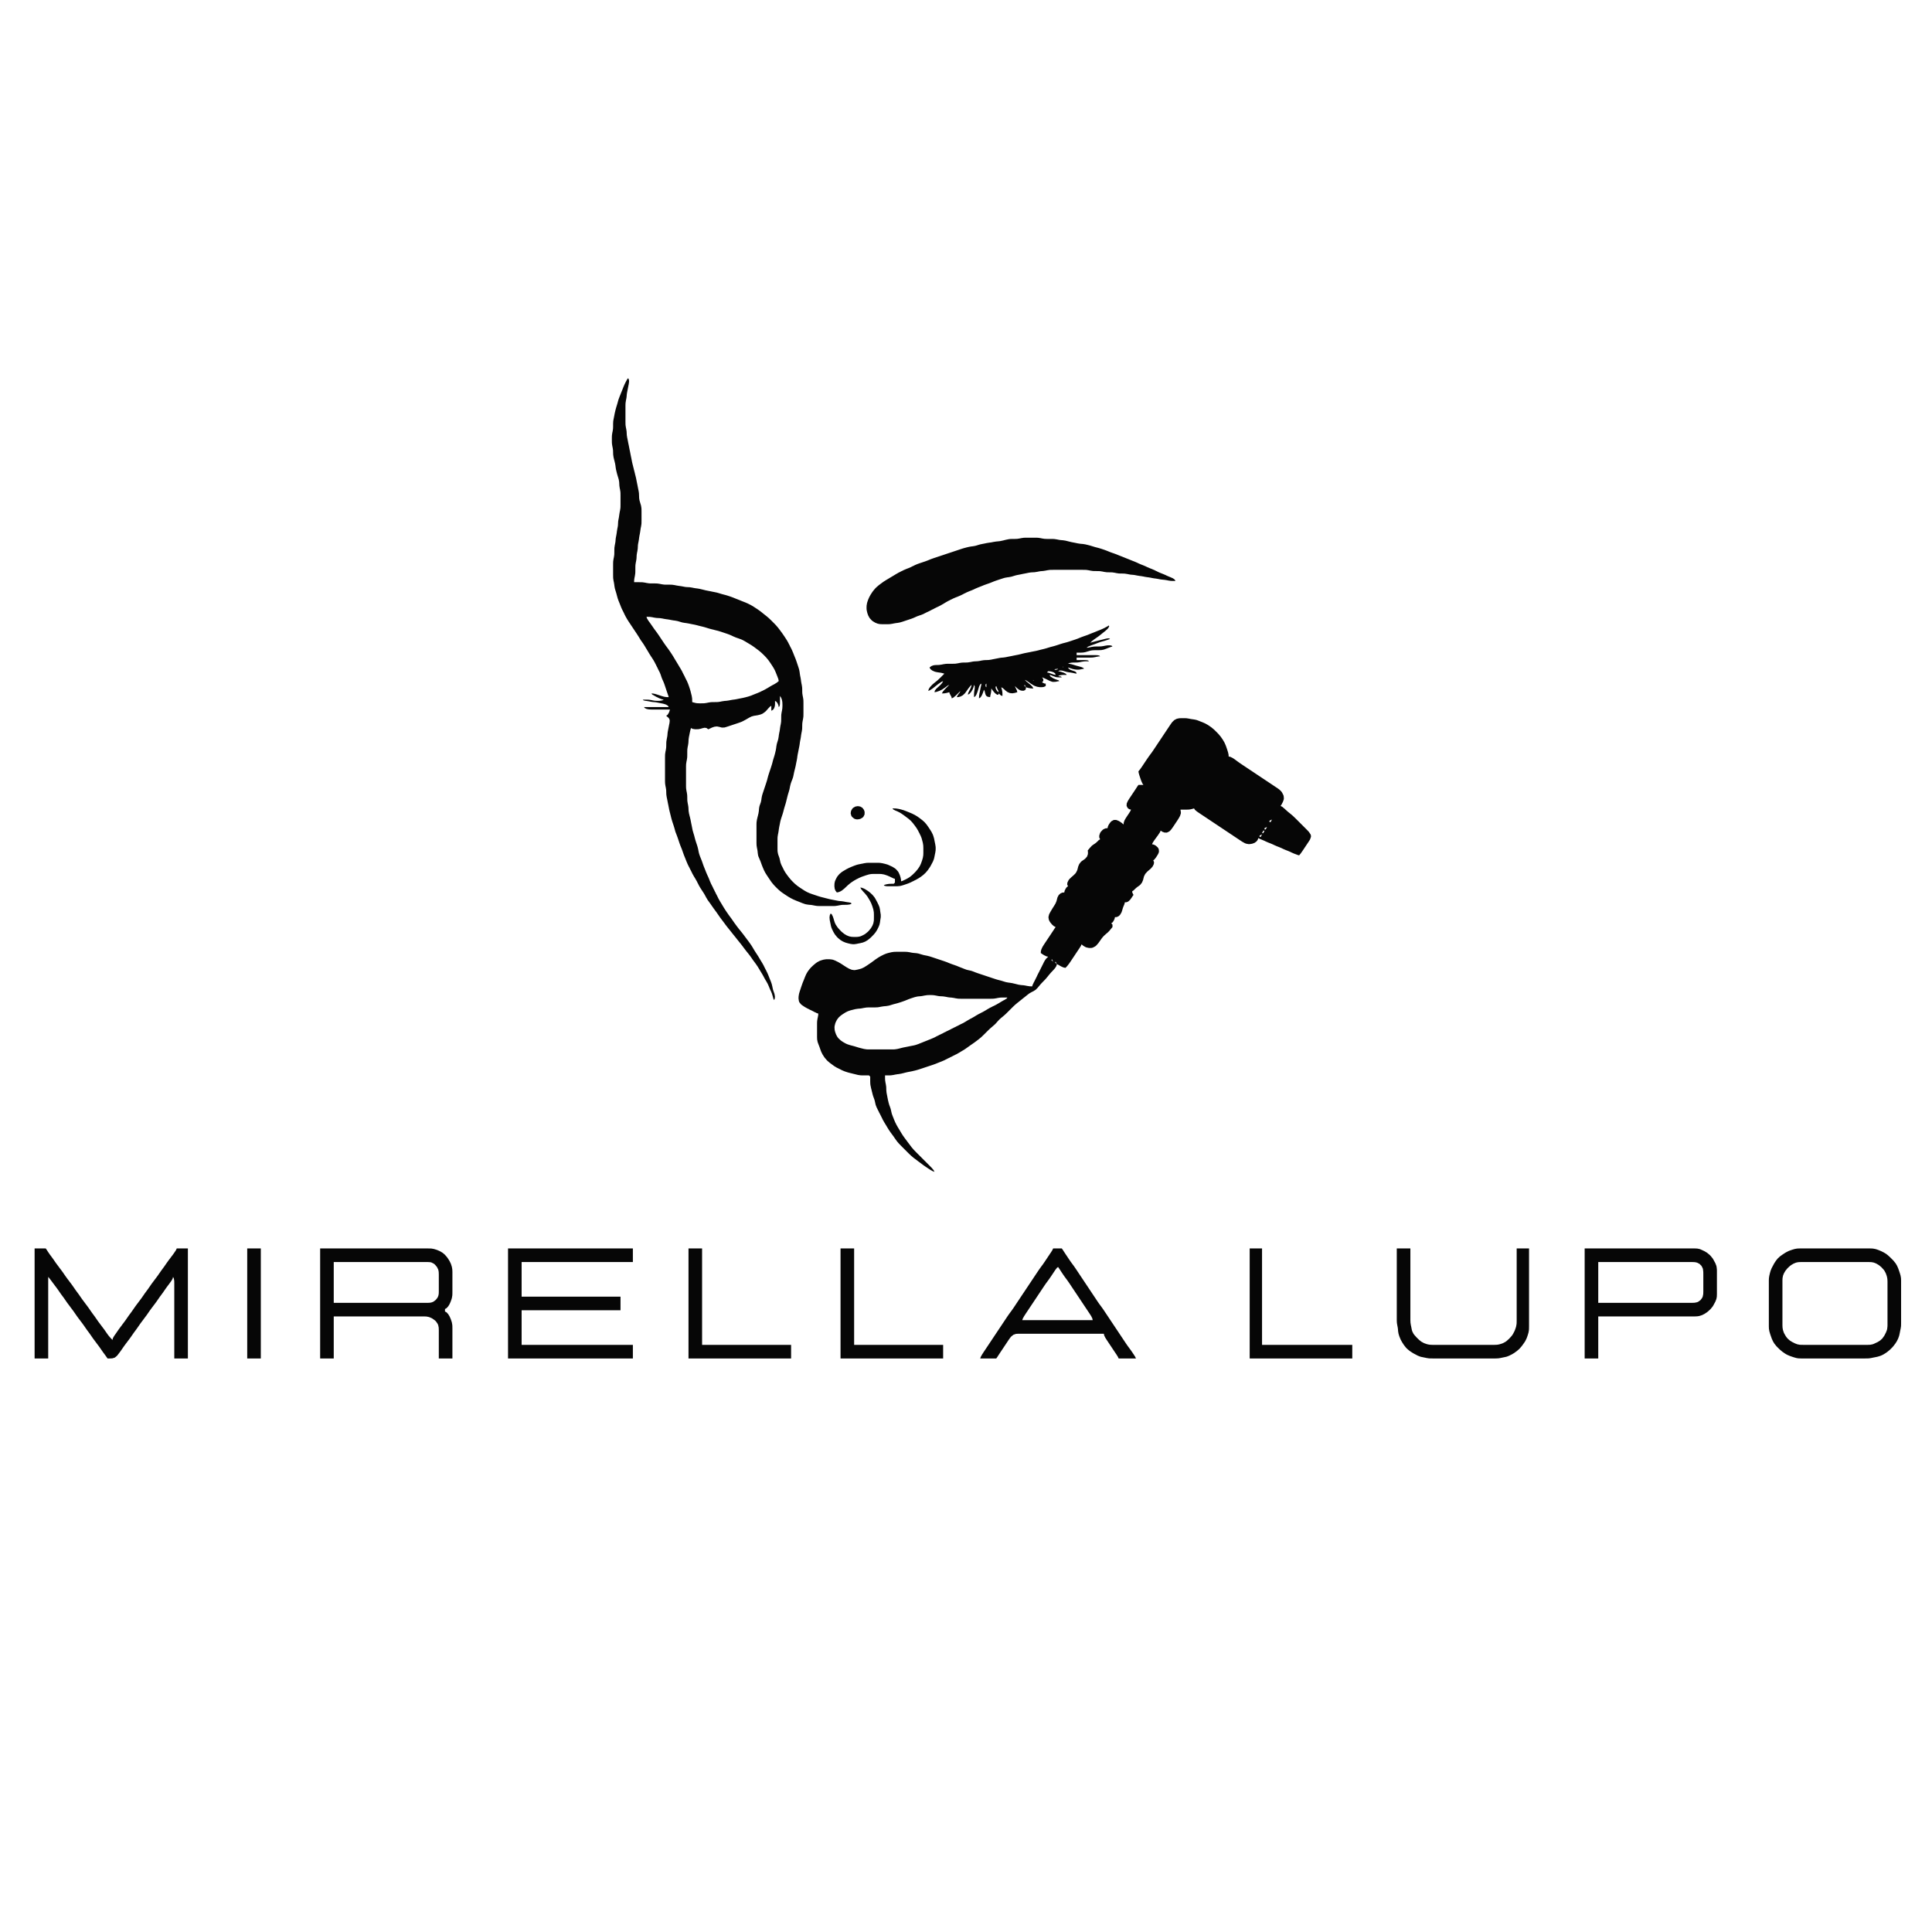 <?xml version="1.0" encoding="UTF-8"?>
<!DOCTYPE svg PUBLIC '-//W3C//DTD SVG 1.0//EN'
          'http://www.w3.org/TR/2001/REC-SVG-20010904/DTD/svg10.dtd'>
<svg height="1563" viewBox="0 0 1563 1563" width="1563" xmlns="http://www.w3.org/2000/svg" xmlns:xlink="http://www.w3.org/1999/xlink"
><path d="M508 306L507 307.5L506.778 308.056L506.194 309.056L505.25 311L504.833 312L504.389 313L503.611 315L502.806 317L502.389 318L501.611 320L501.194 321L500.833 322L500.444 323L499.861 325L499.611 326L499.306 327L498.694 329L498.389 330L497.861 332L497.639 333L497.389 334L497.194 335L496.806 337L496.611 338L496.222 340L496.083 341L496 343L496 345L495.972 346L495.917 347L495.611 349L495.389 350L495.083 352L495.028 353L495 354L495 356L495.028 358L495.083 359L495.389 361L495.611 362L495.917 364L495.972 365L496.028 367L496.083 368L496.389 370L496.861 372L497.139 373L497.361 374L497.611 375L497.944 377L498.056 378L498.389 380L498.639 381L498.861 382L499.389 384L499.694 385L500.306 387L500.583 388L500.917 390L501.028 392L501.083 393L501.389 395L501.611 396L501.917 398L501.972 399L502 401L502 402L502 404L502 405L502 407L502 408L501.972 410L501.917 411L501.611 413L501.389 414L501.056 416L500.778 418L500.611 419L500.222 421L500.083 422L499.972 424L499.917 425L499.778 426L499.389 428L499.056 430L498.944 431L498.611 433L498.222 435L498.083 436L497.917 438L497.778 439L497.389 441L497.083 443L497.028 444L497 446L496.972 448L496.917 449L496.611 451L496.389 452L496.083 454L496.028 455L496 457L496 458L496 461L496 464L496 465L496.028 467L496.083 468L496.389 470L496.611 471L496.778 472L496.944 473L497.056 474L497.417 476L497.694 477L498.306 479L498.611 480L499.139 482L499.694 484L500.389 486L500.806 487L501.611 489L502.389 491L503.25 493L503.778 494L504.778 496L505.222 497L506.25 499L506.833 500L507.389 501L508.028 502L508.667 503L510 505L511.333 507L513.333 510L514.667 512L515.333 513L516.611 515L517.833 517L518.444 518L519.167 519L520.556 521L521.806 523L522.389 524L523.611 526L524.806 528L525.389 529L526.667 531L527.333 532L527.972 533L528.611 534L529.75 536L530.222 537L530.778 538L531.222 539L531.778 540L532.222 541L533.222 543L533.75 544L534.556 546L534.861 547L535.583 549L536.028 550L536.917 552L537.306 553L538 555L538.667 557L539 558L539.667 560L540 560.944L540.333 561.944L540.556 562.5L541 564L539.5 563.972L537.944 563.778L537 563.583L535 563L534 562.667L532 562L530.056 561.417L528.5 561.083L527 561L527.778 562L528.306 562.222L530.028 563.222L531 563.778L532 564.222L533 564.75L533.944 565.139L535.5 565.722L537 566L535.5 566.722L534.944 566.75L533.944 566.944L533 566.972L532 567L530 566.917L528 566.611L527 566.389L525 566.083L524 566.028L522.056 566L520 566L520.778 566.722L521.306 566.75L522.111 566.972L523.028 567.056L525 567.389L527 567.778L528 567.917L530 568.083L531 568.222L533 568.611L534 568.806L536 569.194L537 569.417L538.889 570.056L539.694 570.583L540.222 570.833L541 572L521 572L521.778 572.972L522.306 573.139L523.111 573.556L525 573.917L527 574L528 574L530 574L531 574L542 574L541.556 575.5L540.944 576.944L540.417 577.694L540.167 578.222L539 579L539.75 579.833L540.194 580.083L541.306 581.306L541.639 582.111L541.806 583.028L541.611 585L541.389 586L541 588L540.611 590L540.222 592L540.083 593L539.917 595L539.778 596L539.389 598L539.083 600L539.028 601L539 603L538.972 604L538.917 605L538.611 607L538.389 608L538.083 610L538.028 611L538 613L538 615L538 616L538 618L538 619L538 624L538 625L538 627L538 629L538 630L538 632L538.028 633L538.083 634L538.389 636L538.611 637L538.917 639L538.972 640L539.028 642L539.083 643L539.389 645L539.611 646L540 648L540.389 650L540.806 652L541.194 654L541.389 655L541.861 657L542.139 658L542.361 659L542.639 660L542.861 661L543.389 663L543.694 664L544 665L544.667 667L545 668L545.611 670L546.167 672L546.444 673L546.833 674L547.611 676L548.333 678L548.667 679L549.333 681L549.667 682L550.389 684L550.806 685L551.611 687L551.972 688L552.667 690L553.028 691L553.389 692L553.806 693L554.611 695L555.389 697L555.833 698L556.25 699L557.222 701L557.778 702L558.222 703L558.778 704L559.778 706L560.25 707L560.833 708L561.389 709L562.611 711L563.167 712L563.75 713L564.222 714L564.778 715L565.25 716L566.389 718L567.028 719L567.667 720L568.972 722L569.611 723L570.75 725L571.25 726L571.861 727L572.444 728L573.167 729L574.611 731L575.306 732L576.694 734L577.389 735L578.139 736L579.611 738L580.306 739L581.694 741L582.389 742L583.861 744L584.639 745L585.361 746L586.139 747L586.861 748L588.389 750L589.194 751L590.806 753L591.611 754L592.389 755L593.194 756L594.806 758L595.611 759L596.389 760L597.194 761L598.806 763L599.611 764L601.139 766L601.861 767L602.639 768L603.389 769L604.194 770L605 771L606.583 773L608 775L608.694 776L609.389 777L610.139 778L611.611 780L612.972 782L614.194 784L615.389 786L616.611 788L617.75 790L618.25 791L619.389 793L620 794L621.111 796L622 798L622.389 799L623.25 801L623.75 802L624.556 804L624.833 805L625.139 805.944L625.389 806.944L626 809L626.722 808.222L626.75 807.694L626.917 806.889L626.889 805.972L626.528 804L626.167 803L625.472 801L625 799L624.806 798L624.306 796L623.611 794L623.194 793L622.389 791L621.611 789L620.75 787L620.222 786L619.778 785L619.222 784L618.222 782L617.75 781L616.611 779L615.389 777L614.194 775L613.611 774L612.333 772L611.667 771L610.389 769L609.194 767L608.611 766L607.972 765L606.611 763L605.139 761L604.361 760L603.639 759L602.861 758L602.139 757L600.611 755L599.806 754L598.194 752L597.389 751L595.861 749L595.139 748L594.389 747L593.694 746L592.306 744L591.611 743L590.861 742L589.389 740L588 738L586.667 736L586.028 735L585.389 734L584.806 733L583.611 731L582.389 729L581.833 728L581.25 727L580.778 726L579.778 724L579.222 723L578.778 722L578.222 721L577.778 720L577.222 719L576.778 718L575.778 716L575.25 715L574.833 714L574.389 713L573.611 711L572.75 709L572.25 708L571.389 706L570.611 704L569.806 702L569.389 701L568.667 699L568.333 698L567.972 697L567.611 696L567.194 695L566.806 694L566.389 693L565.694 691L565.417 690L565.194 689L564.806 687L564.306 685L563.667 683L563.333 682L563 681L562.389 679L561.861 677L561.611 676L561.306 675L561 674L560.417 672L560.194 671L559.806 669L559.611 668L559.194 666L558.806 664L558.611 663L558.139 661L557.861 660L557.639 659L557.389 658L557.083 656L556.972 654L556.917 653L556.611 651L556.389 650L556.083 648L556.028 647L556 645L555.972 644L555.917 643L555.611 641L555.389 640L555.083 638L555.028 637L555 636L555 634L555 633L555 628L555 627L555 626L555 622L555 620L555.028 619L555.083 618L555.389 616L555.611 615L555.917 613L555.972 612L556 610L556 608L556.028 607L556.083 606L556.389 604L556.611 603L556.917 601L557.028 599L557.083 598L557.389 596L557.611 595L558 593L558.417 591.056L559 589L560.5 589.722L561.056 589.75L562.056 589.944L563 589.972L565 589.917L567 589.528L568 589.194L569.944 588.75L571.5 588.944L573 590L574.5 589.333L575.056 589.028L576.056 588.583L578 587.917L580 587.694L582 588.083L584 588.611L586 588.556L587 588.306L589 587.667L593 586.333L596 585.333L597 585L598 584.667L600 583.917L601 583.444L603 582.361L604 581.806L606 580.639L608 579.639L610 579.083L611 578.944L613 578.611L615 578.111L616 577.75L617 577.306L618.972 575.889L619.917 574.972L621.556 573.111L622.333 572.306L622.75 571.778L624 571L624 575L625.389 574.222L626.333 572.889L626.889 571L626.972 570.056L627 569.056L627 567L628.222 567.778L628.556 568.306L629.111 569.056L629.722 570.5L630 572L630.722 571.222L630.75 570.694L630.944 569.889L630.972 568.972L631 567L631 566.056L631 563L631.972 564.5L632.556 566.056L632.917 568L633 570L633 571L632.917 573L632.611 575L632.389 576L632.083 578L632.028 579L632 581L631.972 583L631.917 584L631.611 586L631.389 587L631.056 589L630.944 590L630.611 592L630.389 593L630.056 595L629.944 596L629.583 598L629.306 599L628.694 601L628.417 602L628.056 604L627.944 605L627.611 607L627.361 608L627.139 609L626.611 611L626.306 612L625.694 614L625.389 615L625.139 616L624.611 618L624.306 619L623.667 621L623.333 622L622.667 624L622.333 625L622 626L621.389 628L620.861 630L620.611 631L620.306 632L619.667 634L619 636L618.667 637L618.333 638L617.667 640L617 642L616.694 643L616.417 644L616.056 646L615.944 647L615.528 649L615.167 650L614.472 652L614.25 653L614.083 654L613.917 656L613.611 658L613.361 659L613.139 660L612.861 661L612.639 662L612.389 663L612.083 665L612.028 666L612 667L612 669L612 675L612 679L612 680L612 682L612.083 684L612.389 686L612.611 687L612.778 688L612.917 689L613 690L613.306 692L613.611 693L614.472 695L615.306 697L615.667 698L616.389 700L617.194 702L617.639 703L618.056 704L619.083 706L620.333 708L621 709L622.333 711L623.694 713L624.417 714L626.083 716L627.028 717L629 718.972L630 719.917L632 721.583L633 722.306L635 723.667L637 724.972L638 725.611L640 726.75L642 727.75L643 728.167L644 728.611L646 729.389L648 730.194L649 730.611L651 731.306L652 731.583L654 731.917L656 732.083L657 732.222L659 732.611L660 732.778L661 732.917L663 733L665 733L670 733L672 733L673 733L675 732.972L676 732.917L678 732.611L679 732.389L681 732.083L682 732.028L684 732L685.944 731.944L686.944 731.75L687.5 731.722L689 731L688.222 730.278L687.694 730.25L686.889 730.028L685.972 729.944L684 729.611L683 729.389L681 729.083L679 728.917L678 728.778L676 728.389L675 728.194L673 727.806L672 727.611L670 727.139L669 726.861L668 726.639L667 726.361L665 725.861L664 725.611L663 725.306L662 725L661 724.667L659 724L657 723.333L656 722.972L655 722.611L654 722.167L653 721.722L652 721.167L651 720.611L650 719.972L648 718.667L647 718L645 716.583L643 714.917L641.028 713L640.083 712L638.389 710L637.639 709L636.861 708L635.444 706L634.25 704L633.778 703L632.778 701L632.25 700L631.472 698L631.222 697L630.778 695L630.528 694L630.167 693L629.472 691L629.083 689L629.028 688L629 686L629 685L629 683L629 681L629 680L629.028 678L629.083 677L629.389 675L629.611 674L629.944 672L630.056 671L630.389 669L630.806 667L631.194 665L631.417 664L632 662L632.333 661L633 659L633.306 658L633.611 657L633.861 656L634.389 654L634.694 653L635.306 651L635.611 650L636.139 648L636.361 647L636.639 646L636.861 645L637.389 643L637.694 642L638 641L638.583 639L638.806 638L639.194 636L639.694 634L640.389 632L640.806 631L641.167 630L641.528 629L641.778 628L642.194 626L642.389 625L642.861 623L643.139 622L643.361 621L643.611 620L643.806 619L644.194 617L644.611 615L644.944 613L645.056 612L645.389 610L645.611 609L645.806 608L646.194 606L646.389 605L646.611 604L646.944 602L647.056 601L647.389 599L647.611 598L647.944 596L648.056 595L648.389 593L648.611 592L648.917 590L648.972 589L649 587L649.028 586L649.083 585L649.389 583L649.611 582L649.917 580L649.972 579L650 577L650 576L650 572L650 570L650 569L649.972 567L649.917 566L649.611 564L649.389 563L649.083 561L649.028 560L649 558L648.972 557L648.917 556L648.611 554L648.389 553L648.056 551L647.944 550L647.611 548L647.389 547L647.056 545L646.944 544L646.583 542L646.306 541L646 540L645.333 538L644.667 536L644.333 535L643.611 533L643.194 532L642.389 530L641.611 528L641.167 527L640.75 526L639.778 524L639.222 523L638.778 522L638.222 521L637.75 520L636.611 518L635.972 517L634.667 515L634 514L632.611 512L631.861 511L631.139 510L630.361 509L629.611 508L627.917 506L626.972 505L625 503L624 502L622 500.083L621 499.222L620 498.389L618 496.806L616 495.194L615 494.417L613 493L612 492.333L610 491.028L609 490.389L607 489.25L606 488.778L605 488.25L604 487.833L603 487.389L601 486.611L599 485.806L598 485.389L596 484.611L594 483.806L593 483.389L591 482.667L589 482L588 481.694L587 481.389L586 481.139L584 480.611L583 480.306L582 480L580 479.417L578 479L576 478.611L575 478.389L574 478.194L572 477.806L571 477.611L570 477.361L568 476.861L567 476.639L566 476.389L564 476.056L563 475.944L561 475.611L560 475.389L558 475.083L557 475.028L555 474.917L554 474.778L552 474.389L551 474.222L549 473.944L547 473.611L546 473.389L544 473.083L543 473.028L542 473L540 473L538 472.972L537 472.917L535 472.611L534 472.389L532 472.083L531 472.028L530 472L528 472L526 471.972L525 471.917L523 471.611L522 471.389L520 471.083L519 471.028L517 471L515.056 471L513 471L513.028 469.5L513.222 467.944L513.611 466L513.917 464L513.972 463L514 462L514 460L514.028 458L514.083 457L514.389 455L514.611 454L514.917 452L515.028 450L515.083 449L515.389 447L515.611 446L515.917 444L515.972 443L516.083 441L516.222 440L516.611 438L516.944 436L517.056 435L517.389 433L517.611 432L517.944 430L518.222 428L518.389 427L518.611 426L518.917 424L518.972 423L519 421L519 420L519 417L519 415L519 414L518.972 412L518.917 411L518.583 409L518 407L517.417 405L517.222 404L517.083 403L517 401L516.917 399L516.611 397L516.389 396L516 394L515.611 392L515.194 390L514.806 388L514.611 387L514.139 385L513.861 384L513.639 383L513.139 381L512.861 380L512.639 379L512.361 378L512.139 377L511.861 376L511.389 374L511.194 373L510.806 371L510.611 370L510.389 369L510.194 368L509.806 366L509.611 365L509.389 364L509.194 363L508.806 361L508.611 360L508.389 359L508.194 358L507.806 356L507.611 355L507.389 354L507.083 352L507.028 351L506.917 349L506.611 347L506.389 346L506.083 344L506.028 343L506 341L506 339L506 336L506 335L506 331L506 330L506 328L506.028 327L506.083 326L506.389 324L506.778 322L506.917 321L507.083 319L507.222 318L507.611 316L508 314L508.389 312L508.611 311L508.889 309.028L508.917 308.111L508.75 307.306L508.722 306.778L508 306M951 470L950.222 468.778L948.889 467.861L947 467L946 466.611L944 465.75L943 465.25L941 464.389L939 463.611L937 462.75L936 462.222L935 461.778L934 461.25L933 460.833L932 460.389L930 459.611L928 458.75L927 458.25L925 457.389L923 456.611L921 455.75L920 455.25L918 454.389L916 453.611L914 452.806L913 452.389L911 451.611L910 451.194L908 450.389L906 449.611L904 448.806L903 448.389L902 448.028L901 447.667L900 447.333L898 446.611L897 446.194L895 445.389L894 445.028L893 444.667L891 444L889 443.389L887 442.861L886 442.611L885 442.306L883 441.694L882 441.389L880 440.861L879 440.639L878 440.389L876 440.083L874 439.917L872 439.611L870 439.194L868 438.806L867 438.611L865 438.139L863 437.639L862 437.389L860 437.083L858 436.917L857 436.778L855 436.389L853 436.083L852 436.028L850 436L849 436L847 436L845 435.917L843 435.611L842 435.389L840 435.083L839 435.028L837 435L835 435L831 435L829 435.028L828 435.083L826 435.389L825 435.611L823 435.917L822 435.972L821 436L819 436L817 436.083L816 436.222L814 436.639L813 436.861L812 437.139L811 437.361L809 437.778L807 438L806 438.083L804 438.389L802 438.778L800 439.056L798 439.389L797 439.611L795 440L793 440.417L792 440.694L790 441.306L789 441.583L787 441.944L786 442.056L784 442.389L782 442.861L781 443.139L780 443.389L778 444L776 444.667L774 445.333L773 445.667L771 446.333L770 446.667L768 447.333L765 448.333L764 448.667L762 449.333L761 449.667L759 450.333L758 450.667L757 451L755 451.667L754 452.028L753 452.389L752 452.806L750 453.611L748 454.333L747 454.667L745 455.333L744 455.667L743 456.028L742 456.389L740 457.25L739 457.778L738 458.222L737 458.75L735 459.611L733 460.389L731 461.25L730 461.778L729 462.222L728 462.778L727 463.25L726 463.833L725 464.389L723 465.611L721 466.806L720 467.389L718 468.611L717 469.194L716 469.833L715 470.444L714 471.167L712 472.639L711 473.389L709.028 475.083L708.083 476.028L706.417 478L705.694 479L704.389 481L703.278 483L702.833 484L702.389 485L701.694 487L701.417 488L701.083 490L701.028 492L701.083 493L701.222 494L701.694 496L702.417 498L703.5 499.972L705.083 501.75L706.028 502.528L708 503.722L709 504.139L710 504.528L711 504.75L712 504.917L714 505L715 505L717 505L719 504.972L720 504.917L722 504.611L723 504.389L724 504.222L725 504.056L726 503.944L728 503.583L730 503L731 502.667L733 502L735 501.333L737 500.667L738 500.306L739 499.917L741 499.028L742 498.583L744 497.861L745 497.556L747 496.75L748 496.222L750 495.222L751 494.778L753 493.778L754 493.222L755 492.778L756 492.222L758 491.222L759 490.778L761 489.75L762 489.167L763 488.611L765 487.389L767 486.25L768 485.778L769 485.222L770 484.778L771 484.25L773 483.389L775 482.611L776 482.167L777 481.75L779 480.778L780 480.222L781 479.778L782 479.25L784 478.389L786 477.611L788 476.75L789 476.25L791 475.389L793 474.611L795 473.806L796 473.389L797 473.028L798 472.667L800 471.972L801 471.611L803 470.806L804 470.389L806 469.667L807 469.333L809 468.667L810 468.333L812 467.694L813 467.417L815 467.056L816 466.944L818 466.583L819 466.306L821 465.694L822 465.417L823 465.194L825 464.806L826 464.611L827 464.389L828 464.194L830 463.806L831 463.611L832 463.389L834 463.083L836 462.972L837 462.917L839 462.611L841 462.222L842 462.083L844 461.917L846 461.611L847 461.389L849 461.083L850 461.028L852 461L854 461L856 461L861 461L865 461L866 461L868 461L872 461L875 461L876 461L878 461.028L879 461.083L881 461.389L882 461.611L884 461.917L885 461.972L887 462L889 462.028L890 462.083L892 462.389L893 462.611L895 462.917L896 462.972L897 463L899 463.028L900 463.083L902 463.389L903 463.611L905 463.917L906 463.972L908 464L909 464.028L910 464.083L912 464.389L914 464.778L915 464.917L917 465.083L918 465.222L920 465.611L922 465.944L923 466.056L925 466.389L926 466.611L928 466.944L929 467.056L931 467.389L932 467.611L934 467.944L935 468.056L937 468.389L939 468.778L941 469L942 469.083L944 469.389L945 469.611L947 469.917L947.944 469.972L948.944 470L951 470M630 551L628.5 552.222L626.944 553.194L626 553.75L625 554.25L623 555.389L621 556.611L620 557.167L619 557.75L617 558.778L616 559.222L615 559.75L614 560.167L613 560.611L611 561.389L609 562.194L608 562.611L607 562.972L605 563.611L604 563.861L603 564.139L601 564.611L599 565L597 565.389L596 565.611L594 565.944L593 566.056L591 566.389L590 566.611L588 566.917L586 567.083L584 567.389L583 567.611L581 567.917L580 567.972L578 568L576 568.028L575 568.083L573 568.389L572 568.611L570 568.917L569 568.972L567 569L566 569L564 568.917L563.056 568.778L561.5 568.417L560 568L559.972 565.944L559.917 564.944L559.611 563L559.361 562L558.861 560L558.611 559L558 557L557.333 555L556.611 553L556.167 552L555.75 551L555.222 550L554.222 548L553.778 547L553.222 546L552.222 544L551.75 543L550.611 541L549.389 539L548.806 538L547.611 536L546.389 534L545.194 532L544.611 531L543.972 530L543.333 529L542 527L540.611 525L539.861 524L538.389 522L537 520L535.667 518L534.333 516L533 514L532.306 513L531.611 512L530.139 510L529.389 509L528.694 508L527.306 506L526.611 505L525.167 503L524.472 502.056L523.917 501.056L523.528 500.5L523 499L525.056 499.028L526.056 499.083L528 499.389L529 499.611L531 499.917L533 500.028L534 500.083L536 500.389L537 500.611L539 500.944L540 501.056L542 501.389L543 501.611L545 501.944L546 502.056L548 502.417L549 502.694L551 503.306L552 503.583L554 503.944L555 504.056L557 504.389L559 504.806L561 505.194L562 505.389L564 505.861L565 506.139L567 506.639L568 506.861L570 507.389L571 507.694L573 508.306L574 508.611L576 509.139L577 509.361L578 509.639L580 510.139L581 510.389L582 510.694L583 511L585 511.667L587 512.333L588 512.667L590 513.389L592 514.25L593 514.75L595 515.611L596 515.972L598 516.667L600 517.417L601 517.889L603 519L604 519.611L606 520.806L608 522.028L610 523.389L611 524.139L613 525.639L614 526.389L616 528.083L618 530L618.972 531L619.917 532L621.583 534L623 536L623.667 537L624.972 539L625.611 540L626.167 541L626.722 542L627.167 543L627.611 544L628.389 546L628.806 547L629.528 548.944L629.722 549.5L630 551M897 506L895.5 507L894.944 507.222L893.944 507.806L892 508.75L890 509.611L888 510.389L887 510.806L885 511.611L883 512.389L881 513.194L880 513.611L878 514.333L877 514.667L875 515.389L873 516.194L872 516.611L870 517.333L868 518L866 518.667L865 519L863 519.611L861 520.139L860 520.389L859 520.694L858 521L856 521.667L855 522L853 522.611L851 523.139L850 523.389L849 523.694L847 524.306L846 524.611L844 525.139L843 525.361L841 525.861L840 526.139L838 526.611L837 526.806L835 527.194L833 527.611L831 528L829 528.389L827 528.861L826 529.139L825 529.361L824 529.611L823 529.806L821 530.194L820 530.389L819 530.611L818 530.806L816 531.194L815 531.389L814 531.611L812 531.917L810 532.083L809 532.222L807 532.611L806 532.806L804 533.194L803 533.389L802 533.611L800 533.917L799 533.972L797 534.028L796 534.083L794 534.389L793 534.611L791 534.917L790 534.972L788 535.083L787 535.222L785 535.611L783 535.917L782 535.972L781 536L779 536.028L778 536.083L776 536.389L775 536.611L773 536.917L772 536.972L770 537L768 537L767 537L766 537.028L765 537.083L763 537.389L762 537.611L760 537.917L759 537.972L757 538.028L756 538.111L755.056 538.278L753.5 538.861L752 540L752.778 541.389L753.306 541.75L754.111 542.417L756 543.278L757 543.583L758 543.778L759 543.944L760.944 544.222L761.944 544.417L764 545L761.944 547.056L760.944 548.056L759 549.917L758 550.778L756 552.389L755 553.222L754.028 554.083L752.333 555.944L751.361 557.5L751 559L752.5 558.306L753.056 557.917L754.056 557.278L755 556.583L756 555.806L758 554.194L759 553.417L760.944 552.083L761.5 551.694L763 551L762.222 552.5L760.889 554.028L759.972 554.917L758.111 556.611L757.333 557.333L756.722 558.167L756.361 558.583L756 560L757.5 559.75L758.056 559.583L760 558.917L762 557.917L764 556.611L765.944 555.222L766.5 554.75L768 554L765.944 556.056L764.972 557.056L764.111 557.944L763.306 558.944L762.778 559.5L762 561L764.056 560.917L765.944 560.583L768 560L768.333 561.25L768.611 561.667L769.389 563.167L769.667 563.583L770 565L771.5 564.222L772.056 563.694L773.056 562.889L773.944 562.028L774.944 561.056L777 559L776.25 560.5L775.806 561L774.75 562.5L774 564L775.5 563.917L776.056 563.75L777.056 563.5L778.917 562.5L780.583 560.917L781.306 559.972L782 559L783.361 557.056L784.583 555.5L786 554L785.722 555.5L785.083 557.056L784.611 558L784.083 558.944L783.639 559.944L783.333 560.5L783 562L784.417 561.222L784.806 560.694L785.583 559.889L786.722 558L787.139 557.056L787.722 555.5L788 554L788.639 555.5L788.528 556.056L788.556 557.056L788.361 558L788.083 560L788.028 560.944L788 561.944L788 564L789.167 563.222L789.417 562.694L789.944 561.889L790.667 560L791 559L791.611 557L792.194 555.111L792.639 554.306L792.861 553.778L794 553L793.75 554.5L793.389 556.056L793.194 557L792.806 559L792.611 560L792.389 561L792.083 562.944L792 565L793.222 564.222L793.556 563.694L794.139 562.889L794.972 561.056L795.333 560.056L795.556 559.5L796 558L796.722 559.5L796.778 560.056L797.306 561.889L797.722 562.667L798.278 563.278L799.056 563.667L801 564L801.25 562.5L801.611 560.944L801.917 559.056L802 557L803.472 559.056L804.278 560.028L805.056 560.861L806.667 562L807.278 562L807.639 562.028L808 561L809.417 562.333L809.806 562.694L811 563L810.972 560.944L810.917 559.944L810.583 558.056L810 556L811.417 556.75L811.833 557.222L812.667 557.889L813.389 558.611L815.083 559.889L817 560.694L819 560.889L820.944 560.583L823 560L822.667 558.5L822.389 558L821.667 556.5L821 555L822.5 556.472L824.056 557.722L825 558.278L826 558.667L827.889 558.861L829.278 558.333L829.889 557.389L830 556L832.056 556.583L833.944 556.917L836 557L835.222 555.528L834.694 555.028L833.889 554.167L832.056 552.667L831.056 551.833L830.5 551.417L829 550L830.5 550.694L831.056 551.083L833 552.389L834 553.111L836 554.389L837 554.889L839 555.583L841 555.917L842.944 555.944L844.5 555.722L846 555L846 553L845 553L843 552L844.028 550.917L844.056 550.583L844.028 549.417L843 548L844.5 548.5L845.056 548.833L846.056 549.25L848 550.222L849 550.75L851 551.5L852 551.667L853.944 551.583L854.944 551.389L855.5 551.25L857 551L856.222 550.25L855.694 550.167L853.972 549.556L852.028 548.722L850.306 547.583L849.778 547.222L849 546L850.5 546.333L851.056 546.611L852.056 547L854 547.694L855 547.889L855.944 547.972L856.944 548L859 548L858.278 547.278L857.75 547.25L856 547L857.5 546.278L858.056 546.25L859.056 546.056L859.944 546.028L860.944 546L863 546L862.222 545.028L861.694 544.833L860.889 544.361L859.056 543.694L858.056 543.417L857.5 543.25L856 543L857.5 542.361L858.056 542.472L859.056 542.472L860 542.722L861 543L863 543.583L865 543.944L866 544.056L867.944 544.389L869.5 544.75L871 545L870.639 543.861L870.278 543.639L869.667 543.194L867.972 542.611L866.111 541.944L864.778 541.167L864 540L865.5 540.444L866.056 540.667L867.972 541.25L869.778 541.611L870.611 541.694L871.389 541.778L873.083 541.722L874.944 541.389L875.5 541.25L877 541L876.222 540.194L875.694 540.028L874.889 539.667L873 539.139L872 538.861L871 538.611L870 538.306L868 537.694L867.056 537.417L865.5 537.083L864 537L865.5 536.278L866.056 536.25L867.056 536.056L869 536L871 535.972L872 535.917L874 535.611L875 535.389L877 535.083L877.944 535.028L878.944 535L881 535L880.222 534.278L879.694 534.25L878.889 534.056L877.972 534.028L876 534L874.056 534L871 534L871 532L879 532L881 532L883 531.972L884 531.917L886 531.611L886.944 531.389L887.944 531.222L888.5 531.083L890 531L889.222 530.278L888.694 530.25L887.889 530.056L886.972 530.028L886 530L885 530L883 530L881 530L878 530L875 530L874.056 530L871 530L871 528L873.056 528L874.056 528L876 527.917L877 527.778L878 527.583L880 527L882 526.417L883 526.222L884 526.083L886 526L888 526L890 525.972L891 525.917L893 525.528L895 524.806L896 524.389L897.944 523.667L898.5 523.444L900 523L899.222 522.278L898.694 522.25L897.889 522.056L896 522.083L894 522.389L893 522.611L891 522.917L890 522.972L888 523L886 523.028L885 523.083L883 523.389L882.056 523.611L881.056 523.778L880.5 523.917L879 524L880.5 523.028L881.056 522.833L882.056 522.361L883 522.028L884 521.667L886 520.972L888 520.194L889 519.833L890 519.444L892 518.861L893 518.611L894 518.306L895.944 517.667L896.5 517.444L898 517L897.222 516.361L896.694 516.472L895.889 516.444L894.972 516.667L894 516.861L893 517.139L891 517.639L890 517.861L888 518.361L887 518.639L886 518.861L885.056 519.139L884.056 519.389L882 520L883.5 518.583L885.056 517.361L886 516.694L888 515.306L889 514.583L891 513L893 511.389L894 510.611L895.861 508.944L896.611 508.083L897.028 507.306L897.361 506.778L897 506M860 539.333L860.333 539.667L859.667 539.667L860 539.333M856 541L855.278 541.722L854.75 541.75L853 542L853.722 541.278L854.25 541.25L856 541M848 543L849.5 543.083L850.056 543.222L851.028 543.417L852.667 544.056L853.278 544.583L853.639 544.833L854 546L852.5 545.722L851.944 545.528L850.056 544.833L848.5 544.278L847 544L848 543M836 550.333L836.333 550.667L835.667 550.667L836 550.333M798 553L798 556L797.306 555.25L797.306 554.194L797.306 553.75L798 553M841 553L840 554L841 553M829 554L830 556L828.917 555L828.583 554.667L829 554M806 555L806.5 556.5L807.194 558L807.5 558.5L808 560L806.778 559.222L806.444 558.694L805.556 557.083L805.5 556.306L805.361 555.778L806 555M921 624L921.25 625.5L921.417 626.056L921.694 627.056L922.333 629L923.028 631L923.361 631.944L923.833 632.944L924.028 633.5L925 635L921 635L919.944 636.5L919.611 637.056L918.944 638.056L918.333 639L917 641L916.333 642L915 644L913.667 646L912.417 648L911.528 650L911.417 651.972L912.278 653.667L913.528 654.639L915 655L914.306 656.5L913.917 657.056L913.306 658.056L912.667 659L911.333 661L910.694 662L910.111 663L909.639 663.944L909.111 665.5L909 667L907.5 665.75L905.944 664.667L905 664.111L903 663.333L901.028 663.361L899.222 664.333L898.417 665.111L897.111 666.944L896.333 668.5L896 670L894.5 670.111L892.972 670.722L892.083 671.333L890.5 673.028L889.944 674L889.306 675.944L889.306 677.5L890 679L888.75 679.778L888.333 680.278L886.778 681.722L885.917 682.389L884.083 683.611L883.222 684.306L881.667 685.972L881.25 686.5L880 688L880.167 689.5L880.111 691.056L879.417 692.972L877.917 694.694L877 695.389L875.222 696.611L874.417 697.306L873.111 699.028L872.278 701L871.778 703L871.5 704L870.5 705.972L869.75 706.917L867.972 708.611L867.028 709.389L865.25 711.083L864.5 712.028L863.556 713.944L863.361 715.5L864 717L862.944 717.778L862.056 719.056L861.639 719.972L861.333 720.5L861 722L859.5 722.111L858.028 722.722L856.5 724.111L855.5 726L854.972 728L854.722 729L853.889 731L852.667 733L851.389 735L850.806 736L850.194 737L849.083 739L848.639 740L848.194 742L848.5 744L848.944 745L849.5 746L851.028 747.889L852.5 749.222L854 750L852.944 751.5L852.611 752.056L851.944 753.056L851.333 754L850.667 755L849.333 757L846.667 761L845.333 763L844.667 764L843.417 766L842.5 767.944L842.083 769.5L842 771L843.5 772.056L845 772.944L845.944 773.361L846.5 773.667L848 774L846.417 775.472L845.25 777.083L844.222 779L843.778 780L843.222 781L842.778 782L842.222 783L841.778 784L841.222 785L840.778 786L840.222 787L839.222 789L838.778 790L837.778 792L836.778 794L836.25 794.944L835.833 795.944L835.5 796.5L835 798L832.944 797.917L831 797.611L829 797.222L828 797.083L826 796.917L824 796.611L823 796.361L821 795.861L820 795.639L819 795.389L817 795.056L816 794.944L814 794.583L813 794.306L811 793.694L810 793.389L808 792.861L807 792.611L805 792L803 791.333L800 790.333L799 790L798 789.667L797 789.333L795 788.667L794 788.333L792 787.667L791 787.333L789 786.611L788 786.194L786 785.472L785 785.222L783 784.778L782 784.528L780 783.806L779 783.389L777 782.611L775 781.806L774 781.389L773 781.028L772 780.667L771 780.333L769 779.611L767 778.806L766 778.389L764 777.667L762 777L761 776.667L760 776.333L758 775.667L754 774.333L752 773.694L750 773.194L748 772.806L747 772.583L745 772L743 771.417L742 771.222L741 771.083L739 770.917L738 770.778L737 770.611L736 770.389L734 770.083L732 770L731 770L730 770L728 770L726 770L724 770.028L723 770.083L721 770.389L720 770.639L719 770.861L717 771.444L715 772.25L714 772.778L713 773.25L711 774.389L709 775.694L708 776.389L707 777.139L705 778.611L704 779.306L702 780.667L701 781.333L699 782.583L697 783.528L696 783.833L694 784.361L692 784.75L691 784.833L689 784.528L687 783.722L685 782.611L683 781.333L681 780.028L680 779.389L678 778.25L677 777.778L676 777.25L674 776.472L673 776.25L671 776.028L669 776.028L668 776.083L666 776.417L664 777.028L663 777.417L661 778.5L660 779.222L658.083 780.806L657.222 781.611L656.389 782.389L654.861 784.083L654.167 785.028L653.444 786L652.278 788L651.389 790L650.611 792L649.806 794L649.389 795L649.028 796L648.333 798L648 799L647.333 801L647 802L646.417 804L646.083 806L646.028 807L646.028 808L646.333 809.972L646.722 810.917L648.111 812.583L649.028 813.306L651 814.611L653 815.75L654 816.222L655 816.778L656 817.222L658 818.222L658.944 818.75L659.944 819.167L660.5 819.5L662 820L661.917 821.5L661.778 822.056L661.611 823.056L661.389 824L661.083 826L661.028 827L661 828L661 830L661 835L661 837L661 838L661 839L661.083 841L661.472 843L661.833 844L662.194 845L662.972 847L663.667 849L664.028 850L664.417 851L665.417 853L666.694 855L667.417 856L669.083 857.917L671 859.611L672 860.361L674 861.833L675 862.556L677 863.75L678 864.222L680 865.222L681 865.75L683 866.611L684 866.972L686 867.611L688 868.139L689 868.361L690 868.639L691 868.861L693 869.361L694 869.611L696 869.917L697 869.972L699 870L699.944 870L703 870L704 871L704 873.056L704 874.056L704 875L704.083 877L704.222 878L704.639 880L704.861 881L705.139 882L705.361 883L705.639 884L705.861 885L706.444 887L706.833 888L707.528 890L707.778 891L708.222 893L708.472 894L709.25 896L709.778 897L710.222 898L710.778 899L711.222 900L711.778 901L712.778 903L713.778 905L714.25 906L714.833 907L715.389 908L716.611 910L717.806 912L719.028 914L720.389 916L721.861 918L722.611 919L723.306 920L724.694 922L725.417 923L726.222 924L727.083 925L729 927L730 928L732 930L734 932L735 933L737 934.917L739 936.611L740 937.361L742 938.861L743 939.639L744 940.361L746 941.861L747 942.611L748 943.306L749 944L751 945.333L752 945.972L752.944 946.583L753.944 947.111L754.5 947.472L756 948L755.222 946.5L754.694 945.944L753.889 944.944L752.972 944L752 943L751 942L749 940L745 936L743 934L741 932L739.083 930L737.389 928L736.639 927L735.139 925L734.361 924L733.639 923L732.139 921L730.694 919L729.389 917L728.806 916L727.611 914L726.389 912L725.833 911L725.25 910L724.778 909L724.25 908L723.833 907L723.389 906L722.611 904L722.194 903L721.472 901L721.222 900L720.778 898L720.528 897L719.833 895L719.444 894L718.861 892L718.639 891L718.389 890L718.194 889L717.806 887L717.611 886L717.222 884L717.028 882L716.972 880L716.917 879L716.611 877L716.389 876L716.083 874L716.028 873.056L716 872.056L716 870L718.056 870L720 869.972L721 869.917L723 869.611L724 869.389L726 869.056L727 868.944L729 868.611L730 868.361L731 868.139L732 867.861L734 867.389L735 867.194L737 866.806L738 866.611L739 866.361L740 866.139L742 865.611L743 865.306L745 864.667L746 864.333L748 863.667L749 863.333L753 862L755 861.333L757 860.611L758 860.194L760 859.389L762 858.611L763 858.167L764 857.75L765 857.222L767 856.222L768 855.778L769 855.222L770 854.778L771 854.222L773 853.222L774 852.75L775 852.167L776 851.611L778 850.389L779 849.806L781 848.556L782 847.833L783 847.139L785 845.694L787 844.306L788 843.611L790 842.139L791 841.361L792 840.611L794 838.917L796 837L798 835L800 833.028L801 832.083L802.972 830.389L804.778 828.806L805.583 828L807 826.389L807.694 825.639L808.417 824.861L810.083 823.361L811.028 822.611L813 820.917L814 819.972L816 818L818 816L819 815L821 813.083L823 811.389L824 810.611L825 809.806L827 808.194L828 807.389L829 806.611L831 805L832 804.222L833 803.5L835 802.389L836 801.917L837.917 800.694L839.611 798.972L840.389 798L842.083 796L843.028 795L844.972 793L845.917 792L847.611 790L848.389 789L850.083 787L851.972 785L852.889 784L853.667 783.056L854.639 781.5L855 780L856.5 780.694L857.056 781.056L858.944 782.083L860.5 782.722L862 783L863.417 781.5L863.833 780.944L864.639 779.944L866 778L867.333 776L869.333 773L871.333 770L872.667 768L873.306 767.056L873.917 766.056L874.306 765.5L875 764L876.5 765.222L878.056 766.111L879 766.5L881 766.917L883 766.889L884 766.667L885.972 765.667L886.917 764.889L888.583 763L890 761L891.417 759L892.222 758.028L893.083 757.083L894.972 755.389L895.917 754.611L896.778 753.778L897.556 752.972L898.75 751.5L900 750L900 748L899 747L900.056 746.222L900.944 744.944L901.361 744.028L901.667 743.5L902 742L903.472 741.889L904.833 741.278L905.583 740.667L906.278 739.889L907.361 738L908 736L908.278 735L908.611 734L909.389 732.056L909.667 731.5L910 730L911.472 729.889L912.833 729.278L914.306 727.889L915.611 726.056L915.944 725.5L917 724L916 722L916 721L917.25 720.222L917.667 719.722L919.222 718.278L920.056 717.611L921.778 716.389L922.583 715.694L923.889 713.972L924.722 712L924.972 711L925.5 709L926.5 707.028L928.083 705.222L929.028 704.389L930.917 702.778L932.5 700.972L933.444 699.056L933.639 697.5L933 696L934.056 695.222L934.389 694.694L935.056 693.889L935.667 692.972L936.889 691L937.333 690L937.611 689L937.472 687.083L937.056 686.222L936.5 685.417L934.972 684.111L933.5 683.333L932 683L932.694 681.5L933.083 680.944L933.722 679.944L935.139 678L936.611 676L937.917 674.056L938.306 673.5L939 672L940.5 672.972L941.056 673.139L942.056 673.528L944 673.583L945.917 672.667L946.778 671.889L947.583 670.972L949 669L950.333 667L951.667 665L952.333 664L953.611 662L954.694 660L955.306 658.056L955.333 657.056L955 655L957.056 655L958.056 655L959 655L960 655L962 654.917L962.944 654.778L963.944 654.583L966 654L966.778 655.25L967.306 655.639L968.111 656.361L970 657.667L971 658.333L973 659.667L974 660.333L976 661.667L978 663L980 664.333L981 665L998 676.333L1001 678.333L1003 679.667L1005 680.972L1007 682.083L1008 682.5L1010 682.889L1011 682.889L1013 682.583L1014.92 681.889L1016.5 680.75L1017.47 679.472L1018 678L1019.5 678.806L1020.06 679L1022 679.833L1023 680.25L1024 680.75L1026 681.611L1028 682.389L1030 683.25L1031 683.75L1033 684.611L1035 685.389L1037 686.25L1038 686.75L1040 687.611L1042 688.389L1044 689.25L1045 689.75L1047 690.611L1048.94 691.333L1049.5 691.556L1051 692L1052.25 690.5L1052.64 689.944L1053.36 688.944L1054.67 687L1055.33 686L1056 685L1057.33 683L1058 682L1059.31 680L1059.89 679L1060.58 677L1060.56 676L1060.25 675L1058.89 673L1057.97 672L1057 671L1055 669L1053 667L1051 665L1050 664L1048 662L1046 660.083L1045 659.222L1044 658.389L1042 656.778L1040 655L1039.06 654.111L1038.06 653.306L1037.5 652.778L1036 652L1037 650.5L1037.22 649.944L1037.78 648.944L1038.5 647L1038.67 646L1038.5 644L1038.14 643L1037.14 641.083L1036.53 640.222L1034.92 638.694L1033.97 638L1032 636.667L1030 635.333L1029 634.667L1028 634L1025 632L1024 631.333L1020 628.667L1018 627.333L1017 626.667L1015 625.333L1013 624L1012 623.333L1011 622.667L1010 622L1008 620.667L1007 620L1005 618.667L1003 617.306L1002 616.611L1000 615.139L999 614.389L997.056 613.111L996.056 612.639L995.5 612.333L994 612L993.917 610.5L993.778 609.944L993.583 608.944L993.306 608L992.667 606L991.972 604L991.611 603L991.167 602L990.722 601L990.167 600L989.611 599L988.972 598L987.583 596L985.917 594L984.972 593L983 591.028L982 590.083L980 588.417L978 587.028L977 586.389L975 585.278L973 584.389L971 583.611L970 583.194L968 582.472L967 582.25L966 582.056L964 581.778L963 581.611L962 581.389L960 581.083L959 581.028L957 581L956 581L954 581.083L952 581.5L950.083 582.5L948.417 584.083L947.694 585.028L946.333 587L945.667 588L945 589L943.667 591L940.333 596L936.333 602L935.667 603L935 604L933.667 606L933 607L931.611 609L930.861 610L929.389 612L928 614L926.667 616L925.333 618L924 620L923.361 620.944L922.639 621.944L922.25 622.5L921 624M692.028 652.5L690.25 653.5L689.5 654.25L688.5 656.028L688.194 658L688.722 659.972L689.333 660.889L691.028 662.278L692 662.667L693 662.861L694 662.889L695.972 662.5L697.75 661.5L698.5 660.75L699.417 658.972L699.5 657L699.25 656.028L698.889 655.083L697.694 653.5L695.972 652.5L694 652.167L692.028 652.5M722 654L722.778 654.972L723.306 655.167L724.111 655.639L725.028 656L726 656.417L728 657.417L729 658.028L731 659.389L732 660.139L734 661.639L735 662.389L736.917 664.083L738.611 666L739.361 667L740.139 668L741.556 670L742.75 672L743.222 673L743.778 674L744.222 675L744.75 676L745.556 678L745.833 679L746.361 681L746.611 682L746.917 684L747 686L747 688L747 690L746.972 691L746.917 692L746.583 694L746 696L745.667 697L744.917 699L744.444 700L743.917 701L742.583 703L740.917 705L739.972 706L738 707.917L736 709.528L734 710.75L732.056 711.75L731.056 712.167L730.5 712.5L729 713L728.917 711.5L728.778 710.944L728.583 709.944L727.972 708L727.083 706L726.5 705.028L724.917 703.25L723.972 702.472L722 701.25L721 700.778L719 699.861L718 699.444L716 698.861L715 698.639L714 698.389L712 698.083L711 698.028L709 698L707 698L705 698L704 698L702 698.028L701 698.083L699 698.389L698 698.611L697 698.806L695 699.194L694 699.417L693 699.694L691 700.389L690 700.806L689 701.194L688 701.639L687 702.056L685 703.056L684 703.639L682 704.833L681 705.472L679.083 707.083L677.472 709L676.861 710L675.861 712L675.472 713L675.25 714L675.083 715L675.028 717L675.278 718.944L675.861 720.5L677 722L678.5 721.722L680.056 721.056L681 720.5L683 718.917L684 717.972L686 716.083L688 714.417L689 713.694L691 712.389L692 711.833L693 711.25L694 710.778L695 710.25L697 709.389L698 709.028L700 708.333L701 708L703 707.417L704 707.222L705 707.083L707 707L709 707L711 707L713 707.083L715 707.417L716 707.694L718 708.389L719 708.833L720 709.25L720.944 709.75L721.944 710.167L722.5 710.5L724 711L724 713L724 714L723 715L720.944 715L719.944 715.028L719 715.083L717.056 715.417L715 716L715.778 716.722L716.306 716.75L717.111 716.944L718.028 716.972L720 717L722 717L724 717L726 716.972L728 716.778L729 716.583L731 716L732 715.667L734 714.972L735 714.611L737 713.75L738 713.222L739 712.778L740 712.222L741 711.75L743 710.611L744 709.972L745 709.306L747 707.778L748.917 705.972L750.583 704L751.972 702L752.611 701L753.167 700L754.222 698L754.75 697L755.528 695L755.778 694L756 693L756.389 691L756.611 690L756.917 688L756.972 686L756.917 685L756.611 683L756.194 681L755.806 679L755.583 678L754.972 676L754.583 675L753.583 673L752.333 671L751.667 670L751 669L749.583 667L747.917 665.083L746 663.389L745 662.639L744 661.861L742 660.444L741 659.861L740 659.25L739 658.778L738 658.25L737 657.833L735 657L733 656.194L732 655.833L731 655.444L730 655.167L729 654.861L727 654.389L725.056 654.083L724.056 654.028L722 654M1035 654L1034 655L1035 654M1033 657L1032 658L1033 657M1031 660L1030 661L1031 660M1029 663L1028 665L1027 665L1027 664L1029 663M1027 666L1026 667L1027 666M1025 669L1024 671L1023 671L1023 670L1025 669M1023 672L1022 674L1021 674L1022 672L1023 672M1021 675L1020 677L1019 677L1019 676L1021 675M696 718L696.778 719.5L697.306 720.056L698.111 721.056L699.917 723L701.528 725L702.167 726L703.361 728L703.944 729L704.917 731L705.667 733L706.306 735L706.583 736L706.917 738L706.972 739L707 740L707 742L706.972 744L706.917 745L706.528 747L706.139 748L705.722 749L705.139 750L704.528 751L702.917 752.972L701.972 753.917L700 755.528L699 756.139L697 757.139L696 757.528L695 757.75L694 757.917L693 757.972L691 758L689 757.917L687 757.528L685 756.722L684 756.139L683 755.528L681 753.917L680.028 752.972L678.222 751L677.417 750L676.111 748L675.611 747L675.222 746L674.889 745L674.306 743L673.639 741.111L673.167 740.306L672.972 739.778L672 739L671.278 740.5L671.25 741.056L671.083 742.056L671.222 744L671.389 745L671.806 747L672.222 749L672.472 750L673.25 752L673.778 753L674.25 754L675.472 756L677.083 757.972L678.028 758.917L680 760.528L681 761.139L682 761.722L683 762.139L684 762.556L686 763.139L687 763.361L688 763.611L690 763.889L691 763.889L693 763.611L694 763.389L696 763L698 762.528L700 761.722L701 761.139L702 760.528L704 758.917L705 757.972L706.917 756L707.75 755L708.528 754L709.75 752L710.222 751L710.75 750L711.528 748L711.944 746L712.056 745L712.361 743L712.528 742L712.528 740L712.361 739L712.056 737L711.944 736L711.528 734L710.75 732L710.222 731L709.778 730L709.222 729L708.139 727L707.528 726L705.917 724.028L704 722.222L703 721.417L702 720.694L700 719.417L699.056 718.917L697.5 718.278L696 718M849 775L848 776L849 775M851 776L852 778L850.917 777L850.583 776.667L851 776M854 778L855 780L853.917 779L853.583 778.667L854 778M815 807L814.222 808L813.694 808.222L812.889 808.806L811.972 809.25L810 810.389L808 811.611L807 812.167L806 812.75L804 813.778L803 814.222L802 814.778L801 815.25L799 816.389L797 817.611L796 818.167L795 818.75L794 819.222L793 819.778L792 820.25L790 821.389L788 822.611L786 823.75L785 824.25L783 825.389L781 826.611L779 827.75L778 828.222L776 829.222L775 829.778L774 830.222L773 830.778L772 831.222L771 831.778L770 832.222L769 832.778L767 833.778L766 834.222L765 834.778L764 835.222L763 835.778L761 836.778L760 837.222L759 837.778L758 838.222L757 838.778L755 839.75L754 840.167L753 840.611L751 841.389L750 841.806L749 842.194L747 843L745 843.806L744 844.194L743 844.611L741 845.306L740 845.583L739 845.806L737 846.194L736 846.389L734 846.806L732 847.194L731 847.389L729 847.861L728 848.139L727 848.361L726 848.611L724 848.917L723 848.972L721 849L719 849L713 849L712 849L709 849L705 849L703 849L702 848.972L701 848.917L699 848.611L698 848.361L696 847.861L695 847.611L694 847.306L692 846.694L691 846.389L689 845.861L688 845.611L686 844.972L685 844.583L684 844.111L682 842.972L681 842.306L680.028 841.583L678.25 839.917L677.5 838.972L676.417 837L675.694 835L675.417 834L675.222 833L675.111 831L675.222 830L675.722 828L676.083 827L677.083 825.028L678.417 823.222L680.083 821.694L681.028 821L682 820.333L684 819.083L685 818.556L686 818.083L688 817.389L689 817.139L691 816.639L692 816.389L694 816.083L696 815.917L697 815.778L699 815.389L701 815.083L703 815L705 815L707 815L708 815L710 814.917L711 814.778L713 814.389L715 814.083L717 813.917L719 813.583L720 813.306L722 812.694L723 812.389L724 812.139L726 811.611L728 811L730 810.333L731 809.972L732 809.611L734 808.806L735 808.389L737 807.667L738 807.333L740 806.694L742 806.222L743 806.083L745 805.917L746 805.778L748 805.389L750 805.083L752 805L753 805L755 805.083L756 805.222L757 805.389L759 805.778L760 805.917L762 806.028L763 806.083L765 806.389L767 806.778L768 806.917L770 807.083L772 807.389L773 807.611L775 807.917L776 807.972L778 808L779 808L781 808L789 808L793 808L798 808L801 808L803 807.972L804 807.917L806 807.611L807 807.389L809 807.083L810 807.028L811.944 807L812.944 807L815 807M28 1010L28 1015L28 1016L28 1026L28 1048L28 1099L39 1099L39 1033L40.25 1034.5L41.417 1036.06L42.139 1037L42.861 1038L43.639 1039L44.361 1040L45.139 1041L46.611 1043L47.306 1044L48.694 1046L49.389 1047L50.139 1048L51.611 1050L52.306 1051L53.694 1053L54.389 1054L55.139 1055L56.639 1057L57.361 1058L58.139 1059L59.611 1061L60.306 1062L61.694 1064L62.389 1065L63.861 1067L64.639 1068L65.361 1069L66.139 1070L67.611 1072L68.306 1073L69.694 1075L70.389 1076L71.139 1077L72.611 1079L73.306 1080L74.694 1082L75.389 1083L76.139 1084L77.639 1086L78.361 1087L79.139 1088L80.611 1090L81.306 1091L82.694 1093L83.389 1094L84.139 1095L85.556 1096.94L87 1099L89.056 1099L90.056 1098.97L91 1098.89L92.917 1098.28L94.611 1096.89L95.361 1095.97L96.861 1094L97.611 1093L98.306 1092L99.694 1090L100.389 1089L101.861 1087L102.639 1086L103.361 1085L104.139 1084L105.611 1082L106.306 1081L107.694 1079L108.389 1078L109.139 1077L110.611 1075L111.306 1074L112.694 1072L113.389 1071L114.861 1069L115.639 1068L116.361 1067L117.861 1065L118.611 1064L119.306 1063L120.694 1061L121.389 1060L122.861 1058L123.639 1057L124.361 1056L125.139 1055L126.611 1053L127.306 1052L128.694 1050L129.389 1049L130.139 1048L131.611 1046L132.306 1045L133.694 1043L134.389 1042L135.861 1040L136.639 1039L137.361 1038L138.75 1036.06L139.306 1035.06L139.639 1034.5L140 1033L140.722 1034.5L140.75 1035.06L140.944 1036.06L140.972 1037L141 1038L141 1040L141 1043L141 1048L141 1055L141 1099L152 1099L152 1017L152 1015L152 1013.06L152 1010L143 1010L142.306 1011.5L141.917 1012.06L140.611 1014L139.139 1016L138.361 1017L137.639 1018L136.861 1019L135.389 1021L134.694 1022L133.306 1024L132.611 1025L131.861 1026L130.389 1028L129.694 1029L128.306 1031L127.611 1032L126.139 1034L125.361 1035L124.639 1036L123.861 1037L122.389 1039L121.694 1040L120.306 1042L119.611 1043L118.139 1045L117.389 1046L116.694 1047L115.306 1049L114.611 1050L113.139 1052L112.361 1053L111.639 1054L110.861 1055L109.389 1057L108.694 1058L107.306 1060L106.611 1061L105.139 1063L104.389 1064L103.694 1065L102.306 1067L101.611 1068L100.139 1070L99.361 1071L98.639 1072L97.139 1074L96.389 1075L95.694 1076L94.306 1078L93.611 1079L92.25 1080.94L91.694 1081.94L91.361 1082.5L91 1084L89.528 1082.5L88.167 1080.94L87.417 1080L86 1078L84.611 1076L83.139 1074L82.361 1073L81.639 1072L80.861 1071L79.389 1069L78.694 1068L77.306 1066L76.611 1065L75.861 1064L74.389 1062L73.694 1061L72.306 1059L71.611 1058L70.139 1056L69.361 1055L68.639 1054L67.139 1052L66.389 1051L65.694 1050L64.306 1048L63.611 1047L62.861 1046L61.389 1044L60.694 1043L59.306 1041L58.611 1040L57.139 1038L56.361 1037L55.639 1036L54.861 1035L53.389 1033L52.694 1032L51.306 1030L50.611 1029L49.139 1027L48.361 1026L47.639 1025L46.139 1023L45.389 1022L44.694 1021L43.306 1019L42.611 1018L41.139 1016L40.389 1015L39.056 1013.06L38.389 1012.06L38.056 1011.5L37 1010L28 1010M200 1010L200 1015L200 1016L200 1026L200 1048L200 1099L211 1099L211 1017L211 1015L211 1013.06L211 1010L200 1010M259 1010L259 1015L259 1016L259 1026L259 1048L259 1099L270 1099L270 1065L330 1065L340 1065L342 1065L343 1065L345 1065.08L347 1065.47L349 1066.28L350 1066.86L351.917 1068.25L352.75 1069.08L354.056 1071L354.5 1072L354.917 1074L355 1076L355 1077L355 1079L355 1099L366 1099L366 1078L366 1076L366 1075L365.972 1073L365.917 1072L365.583 1070L365.306 1069L364.611 1067L363.722 1065L362.583 1063.11L361.806 1062.31L361.417 1061.78L360 1061L360 1059L361.417 1058.22L361.806 1057.69L362.583 1056.89L363.722 1055L364.611 1053L365.306 1051L365.583 1050L365.917 1048L365.972 1047L366 1045L366 1044L366 1041L366 1032L366 1030L366 1029L365.917 1027L365.583 1025L364.972 1023L364.583 1022L363.583 1020L362.306 1018L361.583 1017L359.917 1015.08L358.972 1014.25L358 1013.47L356 1012.28L354 1011.39L353 1011.03L351 1010.42L349 1010.08L348 1010.03L346 1010L344 1010L341 1010L324 1010L259 1010M411 1010L411 1015L411 1016L411 1026L411 1030L411 1038L411 1099L420 1099L437 1099L459 1099L512 1099L512 1088L472 1088L422 1088L422 1060L502 1060L502 1055L502 1049L422 1049L422 1021L512 1021L512 1010L411 1010M557 1010L557 1015L557 1018L557 1023L557 1024L557 1025L557 1044L557 1046L557 1047L557 1050L557 1099L571 1099L587 1099L591 1099L640 1099L640 1088L608 1088L602 1088L597 1088L590 1088L568 1088L568 1050L568 1049L568 1048L568 1030L568 1010L557 1010M680 1010L680 1015L680 1016L680 1099L684 1099L689 1099L690 1099L691 1099L692 1099L703 1099L708 1099L710 1099L718 1099L721 1099L725 1099L729 1099L735 1099L743 1099L748 1099L750 1099L752 1099L755 1099L763 1099L763 1088L731 1088L729 1088L727 1088L726 1088L725 1088L721 1088L715 1088L711 1088L708 1088L702 1088L697 1088L691 1088L691 1083L691 1050L691 1049L691 1048L691 1030L691 1028L691 1010L689.5 1010L685 1010L680 1010M852 1010L851.306 1011.5L850.917 1012.06L850.306 1013.06L849.667 1014L848.333 1016L847.667 1017L846.333 1019L845.667 1020L844.306 1022L843.611 1023L842.861 1024L841.389 1026L840.694 1027L840 1028L838.667 1030L837.333 1032L836.667 1033L834.667 1036L833.333 1038L832.667 1039L826 1049L825.333 1050L824 1052L822 1055L820.667 1057L820 1058L818.611 1060L817.861 1061L816.389 1063L815 1065L814.333 1066L813 1068L812.333 1069L807.667 1076L807 1077L804.333 1081L799 1089L797 1092L795.667 1094L795.028 1095L794.417 1095.94L793.889 1096.94L793.528 1097.5L793 1099L794.5 1099L795.056 1099L802.944 1099L806 1099L807.056 1097.5L807.389 1096.94L808.056 1095.94L808.667 1095L809.333 1094L810.667 1092L811.333 1091L813.333 1088L814.667 1086L816 1084L816.694 1083L817.417 1082.03L818.222 1081.11L820.028 1079.72L822 1079.11L824 1079L825 1079L827 1079L831 1079L836 1079L837 1079L841 1079L842 1079L847 1079L851 1079L853 1079L854 1079L856 1079L857 1079L859 1079L865 1079L866 1079L868 1079L872 1079L882 1079L884 1079L887 1079L893 1079L893.333 1080.5L893.639 1081.06L894.111 1082.06L895.333 1084L896 1085L897.333 1087L900.667 1092L902 1094L903.306 1095.94L903.917 1096.94L904.306 1097.5L905 1099L907.056 1099L908.056 1099L909 1099L915.944 1099L916.944 1099L919 1099L918.306 1097.5L917.917 1096.94L917.306 1095.94L916.667 1095L916 1094L914.611 1092L913.861 1091L912.389 1089L911 1087L909.667 1085L907.667 1082L906.333 1080L900.333 1071L898.333 1068L895.667 1064L893.667 1061L893 1060L891.611 1058L890.139 1056L889.389 1055L888 1053L886.667 1051L884 1047L874.667 1033L871.333 1028L870 1026L868.611 1024L867.861 1023L866.389 1021L865 1019L863.667 1017L862.333 1015L861.667 1014L861.056 1013.06L860.389 1012.06L860.056 1011.5L859 1010L857.5 1010L856.944 1010L854.056 1010L852 1010M1011 1010L1011 1021L1011 1025L1011 1041L1011 1059L1011 1063L1011 1070L1011 1078L1011 1099L1015 1099L1031 1099L1039 1099L1040 1099L1044 1099L1046 1099L1048 1099L1049 1099L1050 1099L1051 1099L1055 1099L1060 1099L1061 1099L1065 1099L1066 1099L1067 1099L1069 1099L1074 1099L1075 1099L1080 1099L1082 1099L1087 1099L1088 1099L1090 1099L1094 1099L1094 1088L1091.94 1088L1089 1088L1083 1088L1081 1088L1077 1088L1076 1088L1072 1088L1067 1088L1059 1088L1043 1088L1042 1088L1026 1088L1025 1088L1021 1088L1021 1085.94L1021 1084.94L1021 1082L1021 1050L1021 1049L1021 1031L1021 1030L1021 1026L1021 1021L1021 1020L1021 1019L1021 1015L1021 1013.06L1021 1010L1012.5 1010L1011 1010M1130 1010L1130 1012.06L1130 1013.06L1130 1059L1130 1065L1130 1067L1130 1068L1130.08 1070L1130.22 1071L1130.39 1072L1130.78 1074L1130.92 1075L1131.08 1077L1131.42 1079L1132.03 1081L1132.83 1083L1133.28 1084L1133.83 1085L1134.39 1086L1135.69 1088L1137.22 1089.97L1138.08 1090.92L1140 1092.58L1141 1093.31L1143 1094.61L1144 1095.17L1146 1096.22L1147 1096.75L1149 1097.53L1150 1097.78L1152 1098.19L1153 1098.39L1154 1098.61L1156 1098.92L1157 1098.97L1159 1099L1161 1099L1163 1099L1168 1099L1176 1099L1184 1099L1188 1099L1196 1099L1197 1099L1201 1099L1205 1099L1206 1099L1208 1099L1209 1099L1210 1099L1212 1098.92L1213 1098.78L1214 1098.61L1216 1098.19L1218 1097.78L1219 1097.53L1221 1096.75L1222 1096.22L1223 1095.75L1225 1094.56L1226 1093.83L1226.97 1093.14L1228.78 1091.61L1229.61 1090.78L1231.14 1088.97L1231.86 1088L1233.28 1086L1233.92 1085L1234.92 1083L1235.31 1082L1235.67 1081L1236 1080L1236.58 1078L1236.92 1076L1236.97 1075L1237 1073L1237 1072L1237 1069L1237 1060L1237 1052L1237 1045L1237 1010L1234.94 1010L1233.94 1010L1233 1010L1232 1010L1231 1010L1230.06 1010L1229.06 1010L1227 1010L1227 1057L1227 1065L1227 1067L1227 1068L1226.97 1070L1226.92 1071L1226.58 1073L1226.31 1074L1225.61 1076L1225.17 1077L1224.14 1079L1223.53 1080L1222.75 1081L1220.97 1082.97L1219 1084.75L1218 1085.5L1216 1086.58L1215 1086.97L1213 1087.58L1212 1087.78L1211 1087.92L1209 1088L1207 1088L1205 1088L1202 1088L1194 1088L1190 1088L1187 1088L1185 1088L1184 1088L1176 1088L1172 1088L1171 1088L1167 1088L1166 1088L1163 1088L1161 1088L1159 1088L1157 1087.92L1156 1087.78L1155 1087.58L1154 1087.31L1152 1086.58L1150 1085.5L1149 1084.75L1148 1083.92L1146.03 1082L1144.25 1080L1143.5 1079L1142.5 1077L1142.22 1076L1142 1075L1141.61 1073L1141.39 1072L1141.08 1070L1141 1068L1141 1067L1141 1065L1141 1057L1141 1010L1138.94 1010L1137.94 1010L1133.06 1010L1131.5 1010L1130 1010M1282 1010L1282 1011.5L1282 1021L1282 1026L1282 1028L1282 1030L1282 1031L1282 1034L1282 1048L1282 1057L1282 1064L1282 1065L1282 1070L1282 1099L1284.06 1099L1285.06 1099L1287 1099L1288 1099L1289.94 1099L1290.94 1099L1293 1099L1293 1065L1309 1065L1317 1065L1321 1065L1322 1065L1326 1065L1327 1065L1329 1065L1333 1065L1334 1065L1335 1065L1336 1065L1340 1065L1341 1065L1345 1065L1346 1065L1347 1065L1348 1065L1349 1065L1350 1065L1351 1065L1367 1065L1369 1065L1370 1065L1371 1065L1373 1064.92L1374 1064.78L1375 1064.58L1377 1063.92L1379 1062.92L1381 1061.58L1382 1060.78L1383.92 1058.97L1385.53 1057L1386.14 1056L1387.22 1054L1387.75 1053L1388.53 1051L1388.75 1050L1388.92 1049L1389 1047L1389 1046L1389 1044L1389 1036L1389 1032L1389 1030L1389 1028L1388.97 1027L1388.75 1025L1388.53 1024L1387.75 1022L1387.22 1021L1386.14 1019L1385.53 1018L1383.92 1016.03L1382.97 1015.08L1381 1013.47L1379 1012.25L1378 1011.78L1376 1010.86L1375 1010.47L1373 1010.08L1371 1010L1370 1010L1368 1010L1366 1010L1365 1010L1361 1010L1358 1010L1355 1010L1353 1010L1352 1010L1351 1010L1350 1010L1346 1010L1338 1010L1334 1010L1333 1010L1329 1010L1327 1010L1326 1010L1324 1010L1323 1010L1321 1010L1319 1010L1316 1010L1315 1010L1314 1010L1310 1010L1306 1010L1304 1010L1303 1010L1301 1010L1300 1010L1296 1010L1295 1010L1291 1010L1290 1010L1289 1010L1285.06 1010L1284.06 1010L1282 1010M1452 1010.42L1450 1011L1448 1011.69L1447 1012.08L1445 1013.08L1444 1013.69L1442 1015L1440.03 1016.42L1438.22 1018.08L1436.69 1020L1436.03 1021L1435.39 1022L1434.83 1023L1433.78 1025L1433.25 1026L1432.44 1028L1431.86 1030L1431.64 1031L1431.39 1032L1431.08 1034L1431.03 1035L1431 1036L1431 1038L1431 1044L1431 1061L1431 1070L1431 1072L1431 1073L1431.08 1075L1431.42 1077L1432 1079L1432.33 1080L1433.03 1082L1433.39 1083L1434.28 1085L1434.86 1086L1435.47 1087L1437.08 1089L1438.03 1090L1440 1091.92L1442 1093.58L1444 1094.97L1445 1095.58L1446 1096.11L1448 1096.97L1450 1097.67L1451 1098L1453 1098.58L1454 1098.78L1455 1098.92L1457 1099L1458 1099L1460 1099L1463 1099L1464 1099L1468 1099L1469 1099L1472 1099L1473 1099L1481 1099L1485 1099L1486 1099L1490 1099L1493 1099L1495 1099L1499 1099L1500 1099L1505 1099L1506 1099L1508 1099L1509 1099L1511 1098.97L1512 1098.92L1514 1098.61L1515 1098.39L1517 1098L1519 1097.58L1521 1096.97L1522 1096.58L1523 1096.11L1524 1095.58L1526 1094.31L1527 1093.58L1529 1091.92L1530.92 1090L1531.78 1089L1533.31 1087L1533.97 1086L1534.58 1085L1535.58 1083L1536.31 1081L1536.58 1080L1537 1078L1537.39 1076L1537.61 1075L1537.92 1073L1537.97 1072L1538 1070L1538 1068L1538 1065L1538 1047L1538 1039L1538 1037L1538 1036L1537.92 1034L1537.58 1032L1537 1030L1536.67 1029L1535.97 1027L1535.61 1026L1534.72 1024L1534.14 1023L1533.53 1022L1531.92 1020L1530.97 1019L1529 1017.03L1527 1015.25L1526 1014.47L1525 1013.86L1524 1013.25L1522 1012.25L1521 1011.83L1520 1011.39L1518 1010.69L1517 1010.42L1515 1010.08L1513 1010L1512 1010L1510 1010L1506 1010L1504 1010L1502 1010L1501 1010L1500 1010L1499 1010L1497 1010L1491 1010L1489 1010L1487 1010L1486 1010L1484 1010L1479 1010L1477 1010L1475 1010L1470 1010L1462 1010L1461 1010L1459 1010L1458 1010L1457 1010L1456 1010L1454 1010.08L1452 1010.42M270 1054L270 1043L270 1041L270 1021L325 1021L341 1021L344 1021L346 1021L348 1021.11L349 1021.33L350.972 1022.33L351.917 1023.11L353.5 1025L354.5 1027L354.75 1028L354.917 1029L355 1031L355 1032L355 1034L355 1037L355 1042L355 1044L355 1045L354.972 1046L354.889 1047L354.694 1048L354.361 1048.97L353.889 1049.92L352.583 1051.58L350.917 1052.89L349.972 1053.36L349 1053.69L348 1053.89L347 1053.97L346 1054L344 1054L342 1054L339 1054L330 1054L270 1054M1293 1054L1293 1052.5L1293 1043L1293 1041L1293 1021L1296.06 1021L1298 1021L1300 1021L1301 1021L1305 1021L1310 1021L1312 1021L1314 1021L1315 1021L1316 1021L1317 1021L1318 1021L1319 1021L1323 1021L1324 1021L1325 1021L1327 1021L1329 1021L1330 1021L1331 1021L1339 1021L1347 1021L1348 1021L1364 1021L1366 1021L1367 1021L1369 1021L1371 1021.08L1372 1021.25L1373 1021.5L1374.92 1022.5L1376.5 1024.08L1377.5 1026L1377.75 1027L1377.97 1029L1378 1031L1378 1033L1378 1040L1378 1043L1378 1044L1378 1045L1377.92 1047L1377.5 1049L1377.06 1049.97L1375.75 1051.75L1373.97 1053.06L1373 1053.5L1371 1053.92L1369 1054L1368 1054L1366 1054L1364 1054L1363 1054L1361 1054L1360 1054L1356 1054L1355 1054L1354 1054L1353 1054L1349 1054L1348 1054L1344 1054L1343 1054L1335 1054L1331 1054L1330 1054L1328 1054L1324 1054L1323 1054L1319 1054L1318 1054L1316 1054L1313 1054L1312 1054L1311 1054L1303 1054L1299 1054L1298 1054L1296.06 1054L1295.06 1054L1293 1054M1454 1021.25L1455 1021.08L1457 1021L1458 1021L1460 1021L1463 1021L1464 1021L1468 1021L1469 1021L1470 1021L1472 1021L1474 1021L1475 1021L1483 1021L1491 1021L1495 1021L1499 1021L1500 1021L1501 1021L1503 1021L1504 1021L1508 1021L1510 1021L1512 1021L1514 1021.08L1515 1021.25L1516 1021.47L1517 1021.86L1518 1022.28L1520 1023.47L1521.97 1025.08L1523.75 1027L1524.5 1028L1525.58 1030L1526.31 1032L1526.58 1033L1526.78 1034L1526.92 1035L1527 1037L1527 1039L1527 1041L1527 1044L1527 1046L1527 1048L1527 1064L1527 1068L1527 1070L1527 1072L1526.97 1073L1526.75 1075L1526.53 1076L1525.75 1078L1525.22 1079L1524.75 1080L1524.14 1081L1522.75 1082.92L1520.97 1084.53L1519 1085.75L1518 1086.22L1516 1087.14L1515 1087.53L1513 1087.92L1511 1088L1510 1088L1508 1088L1504 1088L1500 1088L1499 1088L1498 1088L1482 1088L1478 1088L1474 1088L1473 1088L1469 1088L1468 1088L1467 1088L1463 1088L1462 1088L1460 1088L1459 1088L1457 1087.97L1456 1087.92L1454 1087.53L1452 1086.75L1451 1086.22L1450 1085.75L1448.03 1084.53L1446.22 1082.92L1445.42 1081.97L1444.72 1081L1443.56 1079L1443.08 1078L1442.42 1076L1442.08 1074L1442 1072L1442 1071L1442 1070L1442 1067L1442 1065L1442 1060L1442 1044L1442 1040L1442 1038L1442 1036L1442.03 1035L1442.08 1034L1442.47 1032L1442.86 1031L1443.28 1030L1444.47 1028L1446.08 1026.03L1448 1024.25L1449 1023.47L1451 1022.28L1453 1021.47L1454 1021.25M856 1025L857.056 1026.5L857.389 1027.06L858.056 1028.06L858.667 1029L860 1031L860.694 1032L861.389 1033L862.139 1034L863.611 1036L865 1038L866.333 1040L868.333 1043L869 1044L870.333 1046L871 1047L873 1050L875 1053L878.333 1058L879.667 1060L880.333 1061L881.667 1063L882.306 1064L882.889 1064.94L883.361 1065.94L883.667 1066.5L884 1068L880 1068L875 1068L872 1068L870 1068L862 1068L857 1068L854 1068L850 1068L827 1068L827.528 1066.5L827.889 1065.94L828.417 1064.94L829.028 1064L829.667 1063L831 1061L833 1058L842.333 1044L844.333 1041L845 1040L845.694 1039L846.389 1038L847.139 1037L848.611 1035L850 1033L851.333 1031L852.667 1029L853.333 1028.03L853.944 1027.11L854.611 1026.31L854.944 1025.78L856 1025z" fill="#060606"
/></svg
>
